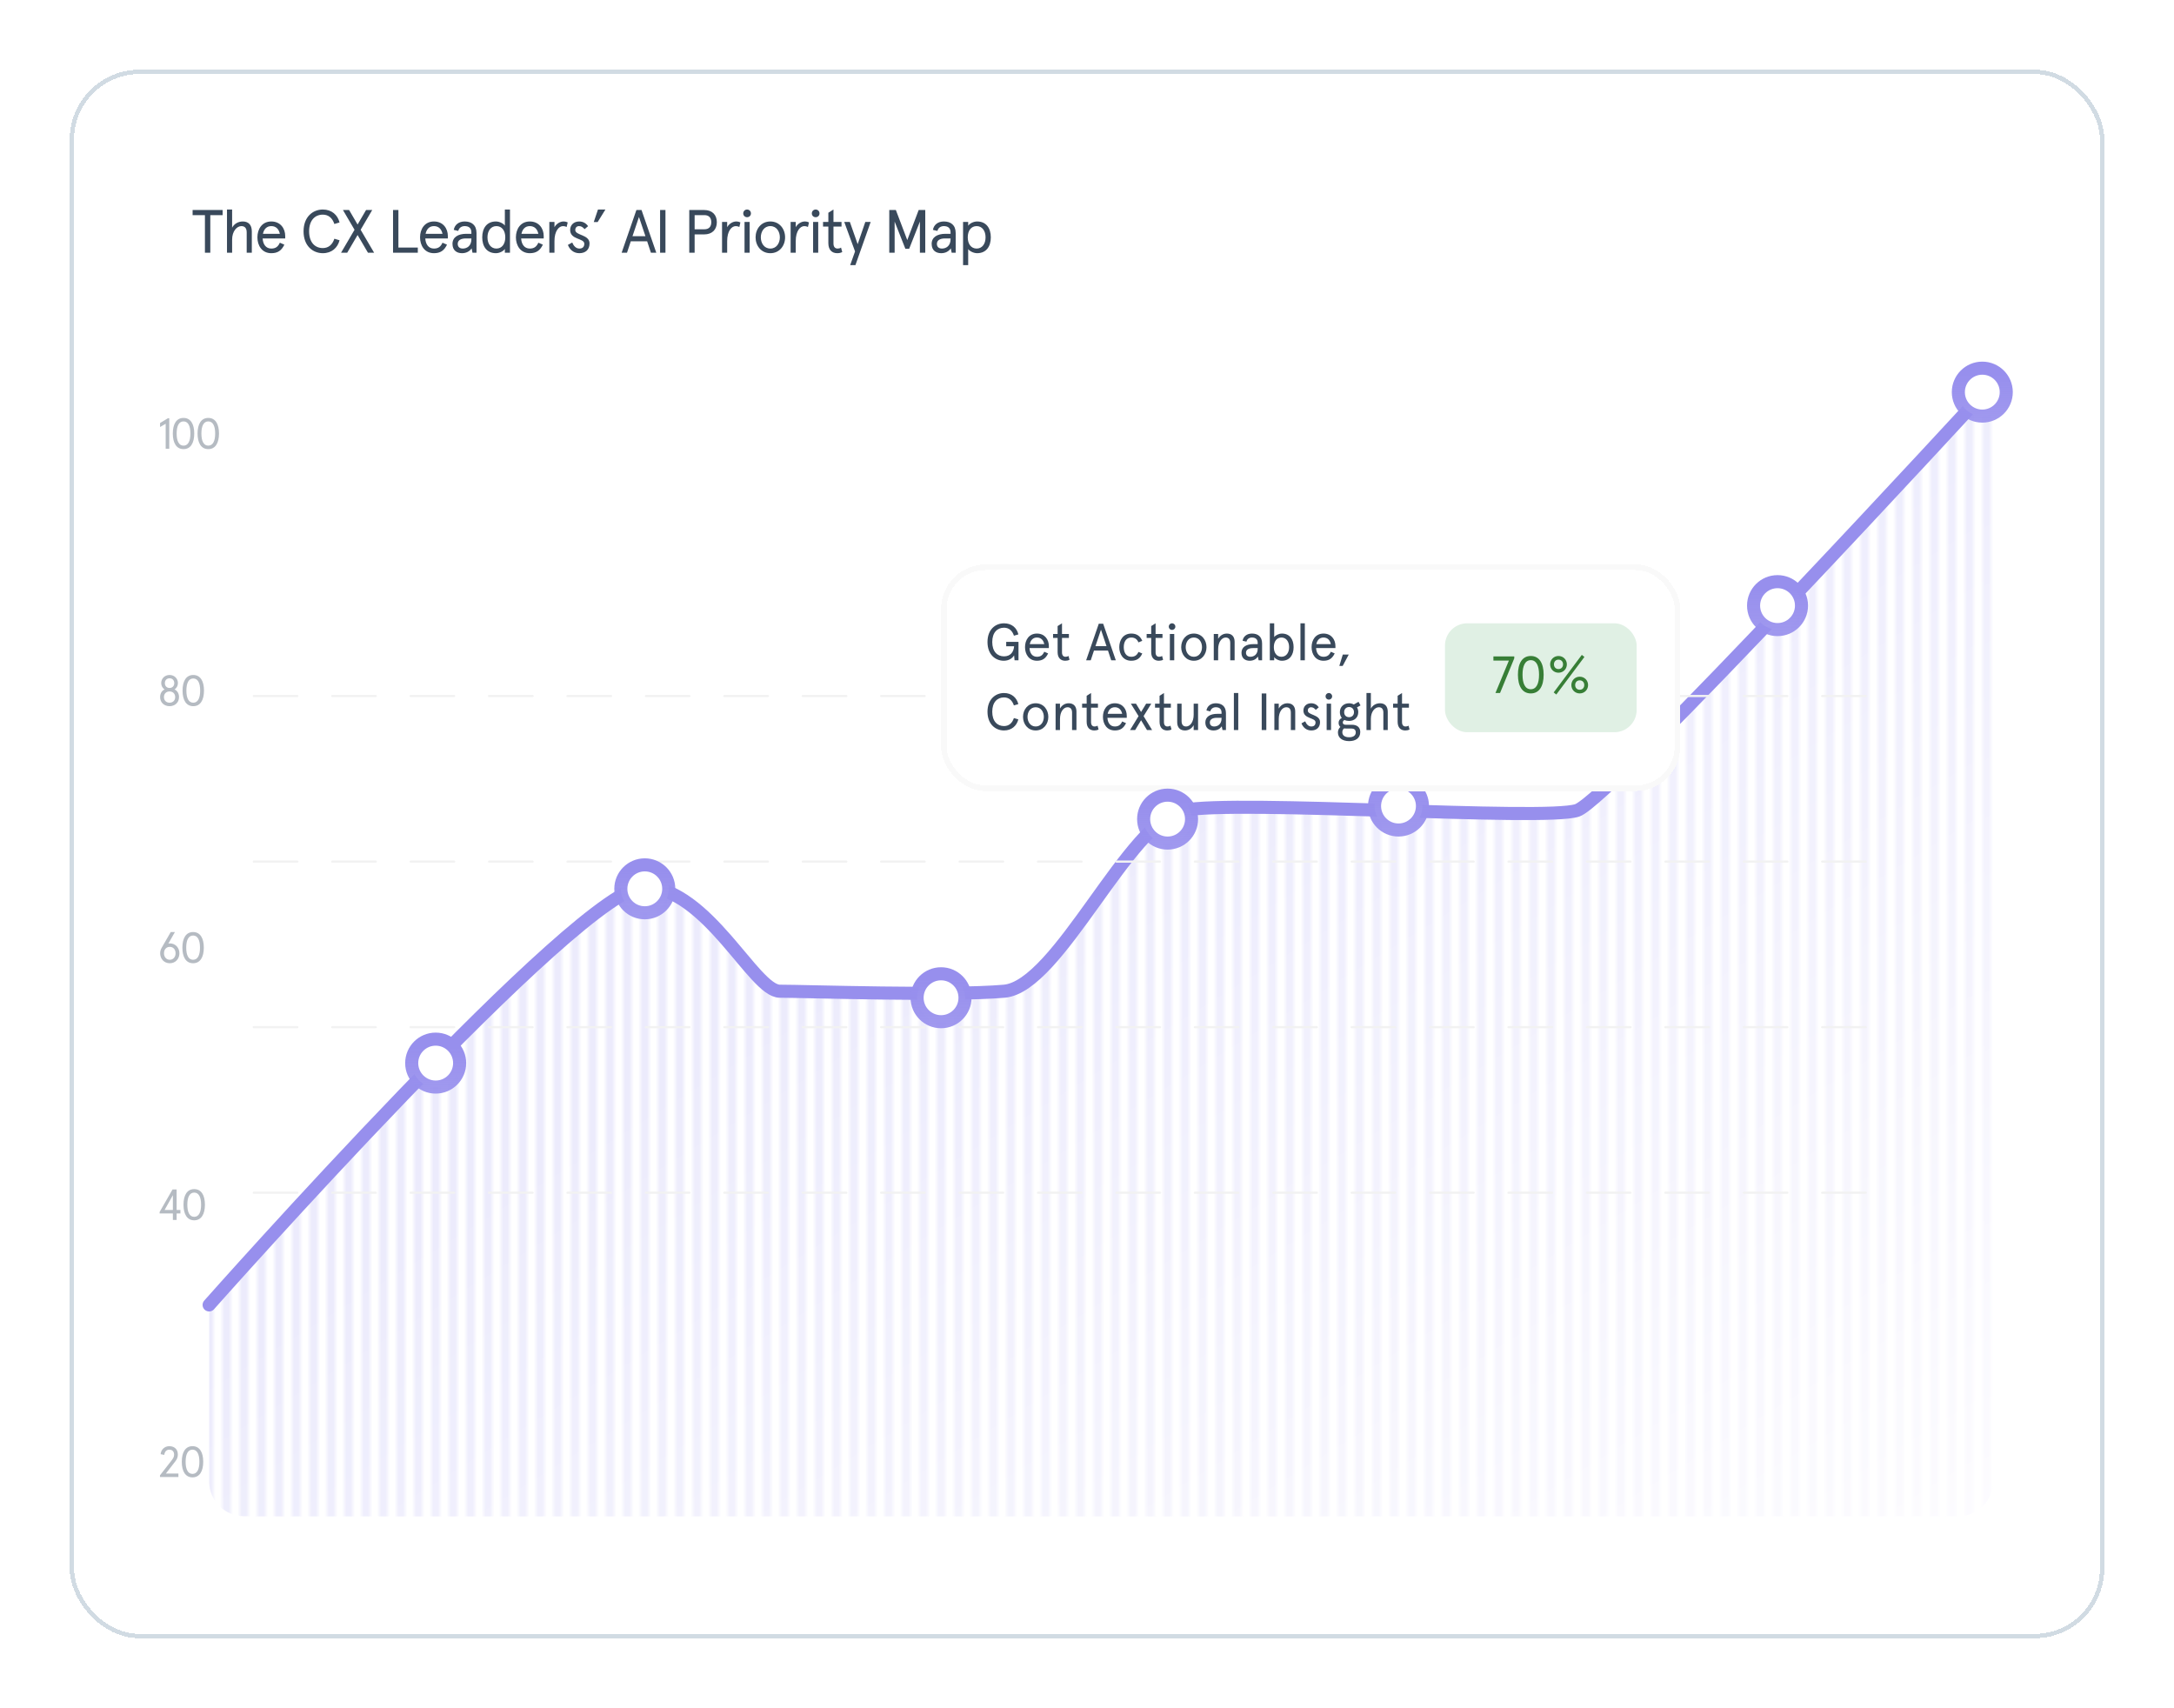 <svg width="499" height="392" viewBox="0 0 499 392" fill="none" xmlns="http://www.w3.org/2000/svg">
<g filter="url(#filter0_d_3020_16239)">
<rect x="16" y="16" width="467" height="360" rx="16" fill="white" shape-rendering="crispEdges"/>
<rect x="16.5" y="16.5" width="466" height="359" rx="15.5" stroke="#D1DBE3" shape-rendering="crispEdges"/>
<path d="M44.21 49.376V48.2H51.098V49.376H48.27V58H47.038V49.376H44.21ZM57.8 53.1V58H56.624V53.338C56.624 52.372 56.191 51.896 55.407 51.896C54.37 51.896 53.279 53.058 53.279 55.004V58H52.102V48.088H53.279V52.26C53.727 51.406 54.636 50.832 55.728 50.832C57.017 50.832 57.8 51.602 57.8 53.1ZM65.466 54.178V54.724H60.286C60.356 56.026 61 57.048 62.274 57.048C63.31 57.048 63.842 56.572 64.234 55.704L65.27 56.152C64.612 57.524 63.73 58.112 62.274 58.112C60.132 58.112 59.082 56.362 59.082 54.472C59.082 52.582 60.132 50.832 62.274 50.832C64.36 50.832 65.466 52.428 65.466 54.178ZM62.274 51.896C61.182 51.896 60.566 52.638 60.356 53.66H64.234C64.024 52.652 63.408 51.896 62.274 51.896ZM76.746 54.794L77.936 55.144C77.502 56.866 76.144 58.112 74.1 58.112C71.818 58.112 69.676 56.446 69.676 53.1C69.676 49.754 71.818 48.088 74.1 48.088C76.144 48.088 77.502 49.334 77.936 51.056L76.746 51.406C76.298 50.034 75.388 49.264 74.1 49.264C72.294 49.264 70.95 50.566 70.95 53.1C70.95 55.634 72.294 56.936 74.1 56.936C75.388 56.936 76.298 56.166 76.746 54.794ZM78.717 48.2H80.131L82.077 51.532L84.023 48.2H85.437L82.777 52.736L85.871 58H84.457L82.077 53.94L79.697 58H78.283L81.377 52.736L78.717 48.2ZM90.215 48.2H91.447V56.824H95.899V58H90.215V48.2ZM102.798 54.178V54.724H97.618C97.688 56.026 98.332 57.048 99.606 57.048C100.642 57.048 101.174 56.572 101.566 55.704L102.602 56.152C101.944 57.524 101.062 58.112 99.606 58.112C97.464 58.112 96.414 56.362 96.414 54.472C96.414 52.582 97.464 50.832 99.606 50.832C101.692 50.832 102.798 52.428 102.798 54.178ZM99.606 51.896C98.514 51.896 97.898 52.638 97.688 53.66H101.566C101.356 52.652 100.74 51.896 99.606 51.896ZM105.062 55.97C105.062 56.642 105.482 57.048 106.224 57.048C107.134 57.048 108.198 56.488 108.198 54.892V54.724H106.938C105.734 54.724 105.062 55.172 105.062 55.97ZM109.374 53.492V58H108.45L108.254 57.006C107.806 57.65 107.092 58.112 106.042 58.112C104.866 58.112 103.858 57.482 103.858 55.97C103.858 54.458 105.118 53.66 107.05 53.66H108.198V53.352C108.198 52.26 107.512 51.896 106.658 51.896C105.93 51.896 105.342 52.302 105.188 53.002L104.152 52.764C104.348 51.574 105.328 50.832 106.658 50.832C108.212 50.832 109.374 51.616 109.374 53.492ZM110.686 54.472C110.686 52.358 111.75 50.832 113.822 50.832C114.718 50.832 115.642 51.378 115.88 51.784V48.088H117.056V58H115.88V57.132C115.544 57.65 114.676 58.112 113.822 58.112C111.75 58.112 110.686 56.586 110.686 54.472ZM111.89 54.472C111.89 55.984 112.688 57.048 113.934 57.048C115.222 57.048 115.978 55.984 115.978 54.472C115.978 52.96 115.222 51.896 113.934 51.896C112.688 51.896 111.89 52.96 111.89 54.472ZM124.8 54.178V54.724H119.62C119.69 56.026 120.334 57.048 121.608 57.048C122.644 57.048 123.176 56.572 123.568 55.704L124.604 56.152C123.946 57.524 123.064 58.112 121.608 58.112C119.466 58.112 118.416 56.362 118.416 54.472C118.416 52.582 119.466 50.832 121.608 50.832C123.694 50.832 124.8 52.428 124.8 54.178ZM121.608 51.896C120.516 51.896 119.9 52.638 119.69 53.66H123.568C123.358 52.652 122.742 51.896 121.608 51.896ZM130.305 51.042L130.067 52.092C129.815 51.966 129.535 51.896 129.241 51.896C128.275 51.896 127.267 53.03 127.267 55.326V58H126.091V50.944H127.267V52.148C127.687 51.364 128.555 50.832 129.339 50.832C129.731 50.832 130.095 50.93 130.305 51.042ZM132.939 50.832C133.807 50.832 134.493 51.21 134.983 51.91L134.185 52.596C133.723 52.092 133.387 51.896 132.897 51.896C132.421 51.896 132.043 52.218 132.043 52.792C132.043 54.066 135.319 53.8 135.319 55.872C135.319 57.286 134.409 58.112 132.981 58.112C131.539 58.112 130.713 57.16 130.349 56.208L131.343 55.662C131.651 56.418 132.197 57.048 132.981 57.048C133.695 57.048 134.115 56.684 134.115 55.942C134.115 54.626 130.867 55.074 130.867 52.778C130.867 51.686 131.665 50.832 132.939 50.832ZM136.288 50.958L137.254 48.088H138.962L137.184 50.958H136.288ZM142.686 58L146.074 48.2H147.25L150.638 58H149.406L148.538 55.382H144.786L143.918 58H142.686ZM145.178 54.206H148.146L146.662 49.796L145.178 54.206ZM151.51 48.2H152.742V58H151.51V48.2ZM161.624 53.8H159.44V58H158.208V48.2H161.624C163.458 48.2 164.536 49.292 164.536 51C164.536 52.708 163.458 53.8 161.624 53.8ZM161.694 52.624C162.702 52.624 163.262 52.036 163.262 51C163.262 49.964 162.702 49.376 161.694 49.376H159.44V52.624H161.694ZM169.945 51.042L169.707 52.092C169.455 51.966 169.175 51.896 168.881 51.896C167.915 51.896 166.907 53.03 166.907 55.326V58H165.731V50.944H166.907V52.148C167.327 51.364 168.195 50.832 168.979 50.832C169.371 50.832 169.735 50.93 169.945 51.042ZM170.892 50.944H172.068V58H170.892V50.944ZM170.598 48.984C170.598 48.48 170.976 48.088 171.48 48.088C171.984 48.088 172.362 48.48 172.362 48.984C172.362 49.474 171.984 49.852 171.48 49.852C170.976 49.852 170.598 49.474 170.598 48.984ZM173.428 54.472C173.428 52.554 174.702 50.832 176.816 50.832C178.93 50.832 180.204 52.554 180.204 54.472C180.204 56.39 178.93 58.112 176.816 58.112C174.702 58.112 173.428 56.39 173.428 54.472ZM174.632 54.472C174.632 55.774 175.374 57.048 176.816 57.048C178.258 57.048 179 55.774 179 54.472C179 53.17 178.258 51.896 176.816 51.896C175.374 51.896 174.632 53.17 174.632 54.472ZM185.686 51.042L185.448 52.092C185.196 51.966 184.916 51.896 184.622 51.896C183.656 51.896 182.648 53.03 182.648 55.326V58H181.472V50.944H182.648V52.148C183.068 51.364 183.936 50.832 184.72 50.832C185.112 50.832 185.476 50.93 185.686 51.042ZM186.632 50.944H187.808V58H186.632V50.944ZM186.338 48.984C186.338 48.48 186.716 48.088 187.22 48.088C187.724 48.088 188.102 48.48 188.102 48.984C188.102 49.474 187.724 49.852 187.22 49.852C186.716 49.852 186.338 49.474 186.338 48.984ZM188.913 52.008V50.944H190.131V48.83L191.307 48.088V50.944H193.155V52.008H191.307V55.886C191.307 56.642 191.657 57.048 192.245 57.048C192.553 57.048 192.791 56.992 193.043 56.824L193.323 57.846C192.987 58.042 192.581 58.112 192.175 58.112C190.985 58.112 190.131 57.384 190.131 55.788V52.008H188.913ZM198.612 50.944H199.844L196.344 60.856H195.14L196.26 57.706L193.782 50.944H195.07L196.862 56.04L198.612 50.944ZM204.116 48.2H205.628L208.246 55.102L210.864 48.2H212.376V58H211.144V50.86L208.68 57.104H207.812L205.348 50.86V58H204.116V48.2ZM215.047 55.97C215.047 56.642 215.467 57.048 216.209 57.048C217.119 57.048 218.183 56.488 218.183 54.892V54.724H216.923C215.719 54.724 215.047 55.172 215.047 55.97ZM219.359 53.492V58H218.435L218.239 57.006C217.791 57.65 217.077 58.112 216.027 58.112C214.851 58.112 213.843 57.482 213.843 55.97C213.843 54.458 215.103 53.66 217.035 53.66H218.183V53.352C218.183 52.26 217.497 51.896 216.643 51.896C215.915 51.896 215.327 52.302 215.173 53.002L214.137 52.764C214.333 51.574 215.313 50.832 216.643 50.832C218.197 50.832 219.359 51.616 219.359 53.492ZM227.422 54.472C227.422 56.586 226.358 58.112 224.286 58.112C223.39 58.112 222.466 57.566 222.228 57.16V60.856H221.052V50.944H222.228V51.812C222.564 51.294 223.432 50.832 224.286 50.832C226.358 50.832 227.422 52.358 227.422 54.472ZM226.218 54.472C226.218 52.96 225.42 51.896 224.174 51.896C222.886 51.896 222.13 52.96 222.13 54.472C222.13 55.984 222.886 57.048 224.174 57.048C225.42 57.048 226.218 55.984 226.218 54.472Z" fill="#081C32" fill-opacity="0.8"/>
<mask id="mask0_3020_16239" style="mask-type:alpha" maskUnits="userSpaceOnUse" x="28" y="34" width="441" height="370">
<line x1="28.75" y1="34" x2="28.75" y2="404" stroke="black" stroke-width="1.5"/>
<path d="M32 34L32 404" stroke="black" stroke-width="1.5"/>
<path d="M36 34L36 404" stroke="black" stroke-width="1.5"/>
<path d="M40 34L40 404" stroke="black" stroke-width="1.5"/>
<path d="M44 34L44 404" stroke="black" stroke-width="1.5"/>
<path d="M48 34L48 404" stroke="black" stroke-width="1.5"/>
<path d="M52 34L52 404" stroke="black" stroke-width="1.5"/>
<path d="M56 34L56 404" stroke="black" stroke-width="1.5"/>
<path d="M60 34L60 404" stroke="black" stroke-width="1.5"/>
<path d="M64 34L64 404" stroke="black" stroke-width="1.5"/>
<path d="M68 34L68 404" stroke="black" stroke-width="1.5"/>
<path d="M72 34L72 404" stroke="black" stroke-width="1.5"/>
<path d="M76 34L76 404" stroke="black" stroke-width="1.5"/>
<path d="M80 34L80 404" stroke="black" stroke-width="1.5"/>
<path d="M84 34L84 404" stroke="black" stroke-width="1.5"/>
<path d="M88 34L88 404" stroke="black" stroke-width="1.5"/>
<path d="M92 34L92 404" stroke="black" stroke-width="1.5"/>
<path d="M96 34L96 404" stroke="black" stroke-width="1.5"/>
<path d="M100 34L100 404" stroke="black" stroke-width="1.5"/>
<path d="M104 34L104 404" stroke="black" stroke-width="1.5"/>
<path d="M108 34L108 404" stroke="black" stroke-width="1.5"/>
<path d="M112 34L112 404" stroke="black" stroke-width="1.5"/>
<path d="M116 34L116 404" stroke="black" stroke-width="1.5"/>
<path d="M120 34L120 404" stroke="black" stroke-width="1.5"/>
<path d="M124 34L124 404" stroke="black" stroke-width="1.5"/>
<path d="M128 34L128 404" stroke="black" stroke-width="1.5"/>
<path d="M132 34L132 404" stroke="black" stroke-width="1.5"/>
<path d="M136 34L136 404" stroke="black" stroke-width="1.5"/>
<path d="M140 34L140 404" stroke="black" stroke-width="1.5"/>
<path d="M144 34L144 404" stroke="black" stroke-width="1.5"/>
<path d="M148 34L148 404" stroke="black" stroke-width="1.5"/>
<path d="M152 34L152 404" stroke="black" stroke-width="1.5"/>
<path d="M156 34L156 404" stroke="black" stroke-width="1.5"/>
<path d="M160 34L160 404" stroke="black" stroke-width="1.5"/>
<path d="M164 34L164 404" stroke="black" stroke-width="1.5"/>
<path d="M168 34L168 404" stroke="black" stroke-width="1.5"/>
<path d="M172 34L172 404" stroke="black" stroke-width="1.5"/>
<path d="M176 34L176 404" stroke="black" stroke-width="1.5"/>
<path d="M180 34L180 404" stroke="black" stroke-width="1.5"/>
<path d="M184 34L184 404" stroke="black" stroke-width="1.5"/>
<path d="M188 34L188 404" stroke="black" stroke-width="1.5"/>
<path d="M192 34L192 404" stroke="black" stroke-width="1.5"/>
<path d="M196 34L196 404" stroke="black" stroke-width="1.5"/>
<path d="M200 34L200 404" stroke="black" stroke-width="1.5"/>
<path d="M204 34L204 404" stroke="black" stroke-width="1.5"/>
<path d="M208 34L208 404" stroke="black" stroke-width="1.5"/>
<path d="M212 34L212 404" stroke="black" stroke-width="1.5"/>
<path d="M216 34L216 404" stroke="black" stroke-width="1.5"/>
<path d="M220 34L220 404" stroke="black" stroke-width="1.5"/>
<path d="M224 34L224 404" stroke="black" stroke-width="1.5"/>
<path d="M228 34L228 404" stroke="black" stroke-width="1.5"/>
<path d="M232 34L232 404" stroke="black" stroke-width="1.5"/>
<path d="M236 34L236 404" stroke="black" stroke-width="1.5"/>
<path d="M240 34L240 404" stroke="black" stroke-width="1.5"/>
<path d="M244 34L244 404" stroke="black" stroke-width="1.5"/>
<path d="M248 34L248 404" stroke="black" stroke-width="1.5"/>
<path d="M252 34L252 404" stroke="black" stroke-width="1.5"/>
<path d="M256 34V404" stroke="black" stroke-width="1.5"/>
<path d="M260 34V404" stroke="black" stroke-width="1.5"/>
<path d="M264 34V404" stroke="black" stroke-width="1.5"/>
<path d="M268 34V404" stroke="black" stroke-width="1.5"/>
<path d="M272 34V404" stroke="black" stroke-width="1.5"/>
<path d="M276 34V404" stroke="black" stroke-width="1.5"/>
<path d="M280 34V404" stroke="black" stroke-width="1.5"/>
<path d="M284 34V404" stroke="black" stroke-width="1.5"/>
<path d="M288 34V404" stroke="black" stroke-width="1.5"/>
<path d="M292 34V404" stroke="black" stroke-width="1.5"/>
<path d="M296 34V404" stroke="black" stroke-width="1.5"/>
<path d="M300 34V404" stroke="black" stroke-width="1.5"/>
<path d="M304 34V404" stroke="black" stroke-width="1.5"/>
<path d="M308 34V404" stroke="black" stroke-width="1.5"/>
<path d="M312 34V404" stroke="black" stroke-width="1.5"/>
<path d="M316 34V404" stroke="black" stroke-width="1.5"/>
<path d="M320 34V404" stroke="black" stroke-width="1.5"/>
<path d="M324 34V404" stroke="black" stroke-width="1.5"/>
<path d="M328 34V404" stroke="black" stroke-width="1.5"/>
<path d="M332 34V404" stroke="black" stroke-width="1.5"/>
<path d="M336 34V404" stroke="black" stroke-width="1.5"/>
<path d="M340 34V404" stroke="black" stroke-width="1.5"/>
<path d="M344 34V404" stroke="black" stroke-width="1.5"/>
<path d="M348 34V404" stroke="black" stroke-width="1.5"/>
<path d="M352 34V404" stroke="black" stroke-width="1.5"/>
<path d="M356 34V404" stroke="black" stroke-width="1.5"/>
<path d="M360 34V404" stroke="black" stroke-width="1.5"/>
<path d="M364 34V404" stroke="black" stroke-width="1.5"/>
<path d="M368 34V404" stroke="black" stroke-width="1.5"/>
<path d="M372 34V404" stroke="black" stroke-width="1.5"/>
<path d="M376 34V404" stroke="black" stroke-width="1.5"/>
<path d="M380 34V404" stroke="black" stroke-width="1.5"/>
<path d="M384 34V404" stroke="black" stroke-width="1.5"/>
<path d="M388 34V404" stroke="black" stroke-width="1.5"/>
<path d="M392 34V404" stroke="black" stroke-width="1.5"/>
<path d="M396 34V404" stroke="black" stroke-width="1.5"/>
<path d="M400 34V404" stroke="black" stroke-width="1.5"/>
<path d="M404 34V404" stroke="black" stroke-width="1.5"/>
<path d="M408 34V404" stroke="black" stroke-width="1.5"/>
<path d="M412 34V404" stroke="black" stroke-width="1.5"/>
<path d="M416 34V404" stroke="black" stroke-width="1.5"/>
<path d="M420 34V404" stroke="black" stroke-width="1.5"/>
<path d="M424 34V404" stroke="black" stroke-width="1.5"/>
<path d="M428 34V404" stroke="black" stroke-width="1.5"/>
<path d="M432 34V404" stroke="black" stroke-width="1.5"/>
<path d="M436 34V404" stroke="black" stroke-width="1.5"/>
<path d="M440 34V404" stroke="black" stroke-width="1.5"/>
<path d="M444 34V404" stroke="black" stroke-width="1.5"/>
<path d="M448 34V404" stroke="black" stroke-width="1.5"/>
<path d="M452 34V404" stroke="black" stroke-width="1.5"/>
<path d="M456 34V404" stroke="black" stroke-width="1.5"/>
<path d="M460 34V404" stroke="black" stroke-width="1.5"/>
<path d="M464 34V404" stroke="black" stroke-width="1.5"/>
<path d="M468 34V404" stroke="black" stroke-width="1.5"/>
</mask>
<g mask="url(#mask0_3020_16239)">
<path d="M150 203.5C135.5 203 50 299.5 50 299.5V340C50 344.418 53.582 348 58 348H449.5C453.918 348 457.5 344.418 457.5 340V90C457.5 90 371.5 183.5 364 186C356.5 188.5 286 183.5 273.5 186C261 188.5 245 226.4 232.5 227.5C220 228.6 187 227.5 181 227.5C175 227.5 164.5 204 150 203.5Z" fill="url(#paint0_linear_3020_16239)"/>
<path d="M148 203.5C133.5 203 48 299.5 48 299.5V340C48 344.418 51.582 348 56 348H447.5C451.918 348 455.5 344.418 455.5 340V90C455.5 90 369.5 183.5 362 186C354.5 188.5 284 183.5 271.5 186C259 188.5 243 226.4 230.5 227.5C218 228.6 185 227.5 179 227.5C173 227.5 162.5 204 148 203.5Z" fill="url(#paint1_linear_3020_16239)"/>
</g>
<path d="M48 299.5C48 299.5 133.5 203 148 203.5C162.5 204 173 227.5 179 227.5C185 227.5 218 228.6 230.5 227.5C243 226.4 259 188.5 271.5 186C284 183.5 354.5 188.5 362 186C369.5 183.5 455.5 90 455.5 90" stroke="#978FED" stroke-width="3" stroke-linecap="round"/>
<path d="M321 179.5C324.038 179.5 326.5 181.962 326.5 185C326.5 188.038 324.038 190.5 321 190.5C317.962 190.5 315.5 188.038 315.5 185C315.5 181.962 317.962 179.5 321 179.5Z" fill="white" stroke="url(#paint2_linear_3020_16239)" stroke-width="3"/>
<path d="M38.54 96H38.85V103H38.03V97.26L36.74 98.01V97.09L38.54 96ZM42.126 95.92C43.756 95.92 44.586 97.32 44.586 99.5C44.586 101.68 43.756 103.08 42.126 103.08C40.496 103.08 39.666 101.68 39.666 99.5C39.666 97.32 40.496 95.92 42.126 95.92ZM42.126 96.72C41.056 96.72 40.546 97.79 40.546 99.5C40.546 101.21 41.056 102.28 42.126 102.28C43.196 102.28 43.706 101.21 43.706 99.5C43.706 97.79 43.196 96.72 42.126 96.72ZM47.807 95.92C49.438 95.92 50.267 97.32 50.267 99.5C50.267 101.68 49.438 103.08 47.807 103.08C46.178 103.08 45.347 101.68 45.347 99.5C45.347 97.32 46.178 95.92 47.807 95.92ZM47.807 96.72C46.737 96.72 46.227 97.79 46.227 99.5C46.227 101.21 46.737 102.28 47.807 102.28C48.877 102.28 49.388 101.21 49.388 99.5C49.388 97.79 48.877 96.72 47.807 96.72Z" fill="#081C32" fill-opacity="0.3"/>
<path d="M38.92 154.92C40.05 154.92 40.84 155.75 40.84 156.79C40.84 157.38 40.52 157.98 40.05 158.23C40.66 158.51 41.09 159.12 41.09 159.99C41.09 161.31 40.08 162.08 38.92 162.08C37.76 162.08 36.75 161.31 36.75 159.99C36.75 159.12 37.18 158.51 37.79 158.23C37.32 157.98 37 157.38 37 156.79C37 155.75 37.79 154.92 38.92 154.92ZM38.92 158.7C38.18 158.7 37.63 159.19 37.63 159.99C37.63 160.79 38.18 161.28 38.92 161.28C39.66 161.28 40.21 160.79 40.21 159.99C40.21 159.19 39.66 158.7 38.92 158.7ZM38.92 155.68C38.26 155.68 37.84 156.15 37.84 156.79C37.84 157.43 38.26 157.9 38.92 157.9C39.58 157.9 40 157.43 40 156.79C40 156.15 39.58 155.68 38.92 155.68ZM44.362 154.92C45.992 154.92 46.822 156.32 46.822 158.5C46.822 160.68 45.992 162.08 44.362 162.08C42.732 162.08 41.902 160.68 41.902 158.5C41.902 156.32 42.732 154.92 44.362 154.92ZM44.362 155.72C43.292 155.72 42.782 156.79 42.782 158.5C42.782 160.21 43.292 161.28 44.362 161.28C45.432 161.28 45.942 160.21 45.942 158.5C45.942 156.79 45.432 155.72 44.362 155.72Z" fill="#081C32" fill-opacity="0.3"/>
<path d="M38.97 216.52C40.27 216.52 41.18 217.52 41.18 218.8C41.18 220.08 40.27 221.08 38.97 221.08C37.67 221.08 36.76 220.08 36.76 218.8C36.76 218.32 36.89 217.9 37.12 217.51L39.19 213.92H40.15L38.63 216.59C38.74 216.54 38.88 216.52 38.97 216.52ZM38.97 217.32C38.2 217.32 37.64 217.89 37.64 218.8C37.64 219.66 38.2 220.28 38.97 220.28C39.74 220.28 40.3 219.66 40.3 218.8C40.3 217.89 39.74 217.32 38.97 217.32ZM44.323 213.92C45.953 213.92 46.783 215.32 46.783 217.5C46.783 219.68 45.953 221.08 44.323 221.08C42.693 221.08 41.863 219.68 41.863 217.5C41.863 215.32 42.693 213.92 44.323 213.92ZM44.323 214.72C43.253 214.72 42.743 215.79 42.743 217.5C42.743 219.21 43.253 220.28 44.323 220.28C45.393 220.28 45.903 219.21 45.903 217.5C45.903 215.79 45.393 214.72 44.323 214.72Z" fill="#081C32" fill-opacity="0.3"/>
<path d="M39.68 280V278.51H36.64V278.16L39.6 273H40.54V277.71H41.41V278.51H40.54V280H39.68ZM37.78 277.71H39.68V274.32L37.78 277.71ZM44.577 272.92C46.207 272.92 47.037 274.32 47.037 276.5C47.037 278.68 46.207 280.08 44.577 280.08C42.947 280.08 42.117 278.68 42.117 276.5C42.117 274.32 42.947 272.92 44.577 272.92ZM44.577 273.72C43.507 273.72 42.997 274.79 42.997 276.5C42.997 278.21 43.507 279.28 44.577 279.28C45.647 279.28 46.157 278.21 46.157 276.5C46.157 274.79 45.647 273.72 44.577 273.72Z" fill="#081C32" fill-opacity="0.3"/>
<path d="M36.72 339V338.61L39.39 335.19C39.83 334.62 39.96 334.3 39.96 333.86C39.96 333.52 39.87 333.26 39.7 333.06C39.52 332.85 39.25 332.72 38.86 332.72C38.19 332.72 37.78 333.22 37.71 333.92L36.87 333.76C36.94 332.73 37.77 331.92 38.86 331.92C39.55 331.92 40.05 332.16 40.38 332.53C40.68 332.87 40.82 333.31 40.82 333.86C40.82 334.45 40.62 334.91 40.26 335.38L38.08 338.2H40.95V339H36.72ZM44.186 331.92C45.816 331.92 46.646 333.32 46.646 335.5C46.646 337.68 45.816 339.08 44.186 339.08C42.556 339.08 41.726 337.68 41.726 335.5C41.726 333.32 42.556 331.92 44.186 331.92ZM44.186 332.72C43.116 332.72 42.606 333.79 42.606 335.5C42.606 337.21 43.116 338.28 44.186 338.28C45.256 338.28 45.766 337.21 45.766 335.5C45.766 333.79 45.256 332.72 44.186 332.72Z" fill="#081C32" fill-opacity="0.3"/>
<line x1="58.25" y1="159.75" x2="434.75" y2="159.75" stroke="#F2F2F2" stroke-width="0.5" stroke-linecap="round" stroke-dasharray="10 8"/>
<line x1="58.25" y1="197.75" x2="434.75" y2="197.75" stroke="#F2F2F2" stroke-width="0.5" stroke-linecap="round" stroke-dasharray="10 8"/>
<line x1="58.25" y1="235.75" x2="434.75" y2="235.75" stroke="#F2F2F2" stroke-width="0.5" stroke-linecap="round" stroke-dasharray="10 8"/>
<line x1="58.25" y1="273.75" x2="434.75" y2="273.75" stroke="#F2F2F2" stroke-width="0.5" stroke-linecap="round" stroke-dasharray="10 8"/>
<g filter="url(#filter1_d_3020_16239)">
<rect x="216" y="127" width="169.667" height="52" rx="10.222" fill="white" shape-rendering="crispEdges"/>
<rect x="216.639" y="127.639" width="168.389" height="50.722" rx="9.583" stroke="#F9F9F9" stroke-width="1.278" shape-rendering="crispEdges"/>
<path d="M230.956 145.772V144.764H233.776V149H232.876L232.768 147.848C232.372 148.544 231.544 149.096 230.404 149.096C228.496 149.096 226.66 147.716 226.66 144.8C226.66 141.884 228.496 140.504 230.452 140.504C232.216 140.504 233.38 141.524 233.752 143.048L232.732 143.348C232.348 142.172 231.568 141.512 230.452 141.512C228.904 141.512 227.752 142.628 227.752 144.8C227.752 146.972 228.904 148.088 230.452 148.088C231.904 148.088 232.672 147.116 232.768 145.772H230.956ZM240.745 145.724V146.192H236.305C236.365 147.308 236.917 148.184 238.009 148.184C238.897 148.184 239.353 147.776 239.689 147.032L240.577 147.416C240.013 148.592 239.257 149.096 238.009 149.096C236.173 149.096 235.273 147.596 235.273 145.976C235.273 144.356 236.173 142.856 238.009 142.856C239.797 142.856 240.745 144.224 240.745 145.724ZM238.009 143.768C237.073 143.768 236.545 144.404 236.365 145.28H239.689C239.509 144.416 238.981 143.768 238.009 143.768ZM241.71 143.864V142.952H242.754V141.14L243.762 140.504V142.952H245.346V143.864H243.762V147.188C243.762 147.836 244.062 148.184 244.566 148.184C244.83 148.184 245.034 148.136 245.25 147.992L245.49 148.868C245.202 149.036 244.854 149.096 244.506 149.096C243.486 149.096 242.754 148.472 242.754 147.104V143.864H241.71ZM249.3 149L252.204 140.6H253.212L256.116 149H255.06L254.316 146.756H251.1L250.356 149H249.3ZM251.436 145.748H253.98L252.708 141.968L251.436 145.748ZM261.31 147.068L262.186 147.428C261.694 148.556 260.902 149.096 259.654 149.096C257.806 149.096 256.906 147.596 256.906 145.976C256.906 144.356 257.806 142.856 259.654 142.856C260.902 142.856 261.694 143.396 262.186 144.524L261.31 144.884C260.998 144.152 260.482 143.768 259.654 143.768C258.478 143.768 257.938 144.764 257.938 145.976C257.938 147.188 258.478 148.184 259.654 148.184C260.482 148.184 260.998 147.8 261.31 147.068ZM263.191 143.864V142.952H264.235V141.14L265.243 140.504V142.952H266.827V143.864H265.243V147.188C265.243 147.836 265.543 148.184 266.047 148.184C266.311 148.184 266.515 148.136 266.731 147.992L266.971 148.868C266.683 149.036 266.335 149.096 265.987 149.096C264.967 149.096 264.235 148.472 264.235 147.104V143.864H263.191ZM268.518 142.952H269.526V149H268.518V142.952ZM268.266 141.272C268.266 140.84 268.59 140.504 269.022 140.504C269.454 140.504 269.778 140.84 269.778 141.272C269.778 141.692 269.454 142.016 269.022 142.016C268.59 142.016 268.266 141.692 268.266 141.272ZM271.121 145.976C271.121 144.332 272.213 142.856 274.025 142.856C275.837 142.856 276.929 144.332 276.929 145.976C276.929 147.62 275.837 149.096 274.025 149.096C272.213 149.096 271.121 147.62 271.121 145.976ZM272.153 145.976C272.153 147.092 272.789 148.184 274.025 148.184C275.261 148.184 275.897 147.092 275.897 145.976C275.897 144.86 275.261 143.768 274.025 143.768C272.789 143.768 272.153 144.86 272.153 145.976ZM283.384 144.74V149H282.376V145.004C282.376 144.176 282.004 143.768 281.332 143.768C280.432 143.768 279.604 144.788 279.604 146.468V149H278.596V142.952H279.604V144.068C280.048 143.288 280.768 142.856 281.608 142.856C282.712 142.856 283.384 143.54 283.384 144.74ZM285.993 147.26C285.993 147.836 286.353 148.184 286.989 148.184C287.769 148.184 288.681 147.704 288.681 146.336V146.192H287.601C286.569 146.192 285.993 146.576 285.993 147.26ZM289.689 145.136V149H288.897L288.729 148.148C288.345 148.7 287.733 149.096 286.833 149.096C285.825 149.096 284.961 148.556 284.961 147.26C284.961 145.964 286.041 145.28 287.697 145.28H288.681V145.016C288.681 144.08 288.093 143.768 287.361 143.768C286.737 143.768 286.233 144.116 286.101 144.716L285.213 144.512C285.381 143.492 286.221 142.856 287.361 142.856C288.693 142.856 289.689 143.528 289.689 145.136ZM296.923 145.976C296.923 147.788 296.011 149.096 294.235 149.096C293.503 149.096 292.759 148.7 292.471 148.256V149H291.463V140.504H292.471V143.672C292.675 143.324 293.467 142.856 294.235 142.856C296.011 142.856 296.923 144.164 296.923 145.976ZM295.891 145.976C295.891 144.68 295.207 143.768 294.139 143.768C293.035 143.768 292.387 144.68 292.387 145.976C292.387 147.272 293.035 148.184 294.139 148.184C295.207 148.184 295.891 147.272 295.891 145.976ZM298.494 140.504H299.502V149H298.494V140.504ZM306.522 145.724V146.192H302.082C302.142 147.308 302.694 148.184 303.786 148.184C304.674 148.184 305.13 147.776 305.466 147.032L306.354 147.416C305.79 148.592 305.034 149.096 303.786 149.096C301.95 149.096 301.05 147.596 301.05 145.976C301.05 144.356 301.95 142.856 303.786 142.856C305.574 142.856 306.522 144.224 306.522 145.724ZM303.786 143.768C302.85 143.768 302.322 144.404 302.142 145.28H305.466C305.286 144.416 304.758 143.768 303.786 143.768ZM307.418 150.284L308.21 147.68H309.578L308.186 150.284H307.418ZM232.72 162.252L233.74 162.552C233.368 164.028 232.204 165.096 230.452 165.096C228.496 165.096 226.66 163.668 226.66 160.8C226.66 157.932 228.496 156.504 230.452 156.504C232.204 156.504 233.368 157.572 233.74 159.048L232.72 159.348C232.336 158.172 231.556 157.512 230.452 157.512C228.904 157.512 227.752 158.628 227.752 160.8C227.752 162.972 228.904 164.088 230.452 164.088C231.556 164.088 232.336 163.428 232.72 162.252ZM234.816 161.976C234.816 160.332 235.908 158.856 237.72 158.856C239.532 158.856 240.624 160.332 240.624 161.976C240.624 163.62 239.532 165.096 237.72 165.096C235.908 165.096 234.816 163.62 234.816 161.976ZM235.848 161.976C235.848 163.092 236.484 164.184 237.72 164.184C238.956 164.184 239.592 163.092 239.592 161.976C239.592 160.86 238.956 159.768 237.72 159.768C236.484 159.768 235.848 160.86 235.848 161.976ZM247.08 160.74V165H246.072V161.004C246.072 160.176 245.7 159.768 245.028 159.768C244.128 159.768 243.3 160.788 243.3 162.468V165H242.292V158.952H243.3V160.068C243.744 159.288 244.464 158.856 245.304 158.856C246.408 158.856 247.08 159.54 247.08 160.74ZM248.378 159.864V158.952H249.422V157.14L250.43 156.504V158.952H252.014V159.864H250.43V163.188C250.43 163.836 250.73 164.184 251.234 164.184C251.498 164.184 251.702 164.136 251.918 163.992L252.158 164.868C251.87 165.036 251.522 165.096 251.174 165.096C250.154 165.096 249.422 164.472 249.422 163.104V159.864H248.378ZM258.628 161.724V162.192H254.188C254.248 163.308 254.8 164.184 255.892 164.184C256.78 164.184 257.236 163.776 257.572 163.032L258.46 163.416C257.896 164.592 257.14 165.096 255.892 165.096C254.056 165.096 253.156 163.596 253.156 161.976C253.156 160.356 254.056 158.856 255.892 158.856C257.68 158.856 258.628 160.224 258.628 161.724ZM255.892 159.768C254.956 159.768 254.428 160.404 254.248 161.28H257.572C257.392 160.416 256.864 159.768 255.892 159.768ZM259.572 158.952H260.748L261.912 160.86L263.076 158.952H264.252L262.488 161.808L264.444 165H263.268L261.912 162.756L260.556 165H259.38L261.336 161.808L259.572 158.952ZM265.113 159.864V158.952H266.157V157.14L267.165 156.504V158.952H268.749V159.864H267.165V163.188C267.165 163.836 267.465 164.184 267.969 164.184C268.233 164.184 268.437 164.136 268.653 163.992L268.893 164.868C268.605 165.036 268.257 165.096 267.909 165.096C266.889 165.096 266.157 164.472 266.157 163.104V159.864H265.113ZM270.204 163.212V158.952H271.212V162.948C271.212 163.776 271.584 164.184 272.256 164.184C273.156 164.184 273.984 163.164 273.984 161.484V158.952H274.992V165H273.984V163.884C273.54 164.664 272.82 165.096 271.98 165.096C270.876 165.096 270.204 164.412 270.204 163.212ZM277.696 163.26C277.696 163.836 278.056 164.184 278.692 164.184C279.472 164.184 280.384 163.704 280.384 162.336V162.192H279.304C278.272 162.192 277.696 162.576 277.696 163.26ZM281.392 161.136V165H280.6L280.432 164.148C280.048 164.7 279.436 165.096 278.536 165.096C277.528 165.096 276.664 164.556 276.664 163.26C276.664 161.964 277.744 161.28 279.4 161.28H280.384V161.016C280.384 160.08 279.796 159.768 279.064 159.768C278.44 159.768 277.936 160.116 277.804 160.716L276.916 160.512C277.084 159.492 277.924 158.856 279.064 158.856C280.396 158.856 281.392 159.528 281.392 161.136ZM283.213 156.504H284.221V165H283.213V156.504ZM289.602 156.6H290.658V165H289.602V156.6ZM297.294 160.74V165H296.286V161.004C296.286 160.176 295.914 159.768 295.242 159.768C294.342 159.768 293.514 160.788 293.514 162.468V165H292.506V158.952H293.514V160.068C293.958 159.288 294.678 158.856 295.518 158.856C296.622 158.856 297.294 159.54 297.294 160.74ZM300.949 158.856C301.693 158.856 302.281 159.18 302.701 159.78L302.017 160.368C301.621 159.936 301.333 159.768 300.913 159.768C300.505 159.768 300.181 160.044 300.181 160.536C300.181 161.628 302.989 161.4 302.989 163.176C302.989 164.388 302.209 165.096 300.985 165.096C299.749 165.096 299.041 164.28 298.729 163.464L299.581 162.996C299.845 163.644 300.313 164.184 300.985 164.184C301.597 164.184 301.957 163.872 301.957 163.236C301.957 162.108 299.173 162.492 299.173 160.524C299.173 159.588 299.857 158.856 300.949 158.856ZM304.507 158.952H305.515V165H304.507V158.952ZM304.255 157.272C304.255 156.84 304.579 156.504 305.011 156.504C305.443 156.504 305.767 156.84 305.767 157.272C305.767 157.692 305.443 158.016 305.011 158.016C304.579 158.016 304.255 157.692 304.255 157.272ZM307.541 160.896C307.541 159.648 308.465 158.856 309.653 158.856C310.049 158.856 310.421 158.964 310.745 159.132L311.825 158.52L312.281 159.348L311.465 159.804C311.657 160.104 311.765 160.476 311.765 160.896C311.765 162.156 310.841 162.912 309.653 162.912C309.269 162.912 308.909 162.84 308.609 162.696C308.333 162.828 308.213 163.02 308.213 163.284C308.213 163.608 308.453 163.788 308.897 163.788H310.325C311.453 163.788 312.221 164.352 312.221 165.456C312.221 166.944 311.045 167.544 309.665 167.544C308.129 167.544 307.097 166.812 307.097 165.552C307.097 165 307.337 164.568 307.661 164.292C307.409 164.076 307.253 163.764 307.253 163.332C307.253 162.816 307.541 162.444 307.985 162.216C307.709 161.88 307.541 161.436 307.541 160.896ZM310.169 164.652H308.945C308.789 164.652 308.633 164.64 308.501 164.628C308.213 164.856 308.105 165.156 308.105 165.516C308.105 166.188 308.633 166.656 309.665 166.656C310.721 166.656 311.189 166.176 311.189 165.552C311.189 164.88 310.757 164.652 310.169 164.652ZM308.525 160.896C308.525 161.652 309.041 162.048 309.653 162.048C310.265 162.048 310.781 161.652 310.781 160.896C310.781 160.14 310.265 159.72 309.653 159.72C309.041 159.72 308.525 160.14 308.525 160.896ZM318.531 160.8V165H317.523V161.004C317.523 160.176 317.151 159.768 316.479 159.768C315.591 159.768 314.655 160.764 314.655 162.432V165H313.647V156.504H314.655V160.08C315.039 159.348 315.819 158.856 316.755 158.856C317.859 158.856 318.531 159.516 318.531 160.8ZM319.757 159.864V158.952H320.801V157.14L321.809 156.504V158.952H323.393V159.864H321.809V163.188C321.809 163.836 322.109 164.184 322.613 164.184C322.877 164.184 323.081 164.136 323.297 163.992L323.537 164.868C323.249 165.036 322.901 165.096 322.553 165.096C321.533 165.096 320.801 164.472 320.801 163.104V159.864H319.757Z" fill="#081C32" fill-opacity="0.8"/>
<rect x="331.666" y="140.5" width="44" height="25" rx="5.111" fill="#E0F0E4"/>
<path d="M344.307 156.5H343.251L346.335 149.06H342.783V148.1H347.571V148.544L344.307 156.5ZM351.363 148.004C353.319 148.004 354.315 149.684 354.315 152.3C354.315 154.916 353.319 156.596 351.363 156.596C349.407 156.596 348.411 154.916 348.411 152.3C348.411 149.684 349.407 148.004 351.363 148.004ZM351.363 148.964C350.079 148.964 349.467 150.248 349.467 152.3C349.467 154.352 350.079 155.636 351.363 155.636C352.647 155.636 353.259 154.352 353.259 152.3C353.259 150.248 352.647 148.964 351.363 148.964ZM355.803 149.924C355.803 148.856 356.631 148.004 357.723 148.004C358.815 148.004 359.643 148.856 359.643 149.924C359.643 150.992 358.815 151.844 357.723 151.844C356.631 151.844 355.803 150.992 355.803 149.924ZM356.679 149.924C356.679 150.536 357.075 151.004 357.723 151.004C358.371 151.004 358.767 150.536 358.767 149.924C358.767 149.312 358.371 148.844 357.723 148.844C357.075 148.844 356.679 149.312 356.679 149.924ZM360.675 154.676C360.675 153.608 361.503 152.756 362.595 152.756C363.687 152.756 364.515 153.608 364.515 154.676C364.515 155.744 363.687 156.596 362.595 156.596C361.503 156.596 360.675 155.744 360.675 154.676ZM361.551 154.676C361.551 155.288 361.947 155.756 362.595 155.756C363.243 155.756 363.639 155.288 363.639 154.676C363.639 154.064 363.243 153.596 362.595 153.596C361.947 153.596 361.551 154.064 361.551 154.676ZM363.075 147.752L363.675 148.22L357.219 156.848L356.619 156.368L363.075 147.752Z" fill="#377E36"/>
</g>
<path d="M100 238.5C103.038 238.5 105.5 240.962 105.5 244C105.5 247.038 103.038 249.5 100 249.5C96.962 249.5 94.5 247.038 94.5 244C94.5 240.962 96.962 238.5 100 238.5Z" fill="white" stroke="url(#paint3_linear_3020_16239)" stroke-width="3"/>
<path d="M148 198.5C151.038 198.5 153.5 200.962 153.5 204C153.5 207.038 151.038 209.5 148 209.5C144.962 209.5 142.5 207.038 142.5 204C142.5 200.962 144.962 198.5 148 198.5Z" fill="white" stroke="url(#paint4_linear_3020_16239)" stroke-width="3"/>
<path d="M216 223.5C219.038 223.5 221.5 225.962 221.5 229C221.5 232.038 219.038 234.5 216 234.5C212.962 234.5 210.5 232.038 210.5 229C210.5 225.962 212.962 223.5 216 223.5Z" fill="white" stroke="url(#paint5_linear_3020_16239)" stroke-width="3"/>
<path d="M268 182.5C271.038 182.5 273.5 184.962 273.5 188C273.5 191.038 271.038 193.5 268 193.5C264.962 193.5 262.5 191.038 262.5 188C262.5 184.962 264.962 182.5 268 182.5Z" fill="white" stroke="url(#paint6_linear_3020_16239)" stroke-width="3"/>
<path d="M455 84.5C458.038 84.5 460.5 86.962 460.5 90C460.5 93.038 458.038 95.5 455 95.5C451.962 95.5 449.5 93.038 449.5 90C449.5 86.962 451.962 84.5 455 84.5Z" fill="white" stroke="url(#paint7_linear_3020_16239)" stroke-width="3"/>
<path d="M408 133.5C411.038 133.5 413.5 135.962 413.5 139C413.5 142.038 411.038 144.5 408 144.5C404.962 144.5 402.5 142.038 402.5 139C402.5 135.962 404.962 133.5 408 133.5Z" fill="white" stroke="url(#paint8_linear_3020_16239)" stroke-width="3"/>
</g>
<defs>
<filter id="filter0_d_3020_16239" x="0" y="0" width="499" height="392" filterUnits="userSpaceOnUse" color-interpolation-filters="sRGB">
<feFlood flood-opacity="0" result="BackgroundImageFix"/>
<feColorMatrix in="SourceAlpha" type="matrix" values="0 0 0 0 0 0 0 0 0 0 0 0 0 0 0 0 0 0 127 0" result="hardAlpha"/>
<feMorphology radius="6" operator="dilate" in="SourceAlpha" result="effect1_dropShadow_3020_16239"/>
<feOffset/>
<feGaussianBlur stdDeviation="5"/>
<feComposite in2="hardAlpha" operator="out"/>
<feColorMatrix type="matrix" values="0 0 0 0 0.82 0 0 0 0 0.859 0 0 0 0 0.89 0 0 0 0.35 0"/>
<feBlend mode="normal" in2="BackgroundImageFix" result="effect1_dropShadow_3020_16239"/>
<feBlend mode="normal" in="SourceGraphic" in2="effect1_dropShadow_3020_16239" result="shape"/>
</filter>
<filter id="filter1_d_3020_16239" x="210.889" y="124.444" width="179.888" height="62.222" filterUnits="userSpaceOnUse" color-interpolation-filters="sRGB">
<feFlood flood-opacity="0" result="BackgroundImageFix"/>
<feColorMatrix in="SourceAlpha" type="matrix" values="0 0 0 0 0 0 0 0 0 0 0 0 0 0 0 0 0 0 127 0" result="hardAlpha"/>
<feOffset dy="2.556"/>
<feGaussianBlur stdDeviation="2.556"/>
<feComposite in2="hardAlpha" operator="out"/>
<feColorMatrix type="matrix" values="0 0 0 0 0 0 0 0 0 0 0 0 0 0 0 0 0 0 0.04 0"/>
<feBlend mode="normal" in2="BackgroundImageFix" result="effect1_dropShadow_3020_16239"/>
<feBlend mode="normal" in="SourceGraphic" in2="effect1_dropShadow_3020_16239" result="shape"/>
</filter>
<linearGradient id="paint0_linear_3020_16239" x1="308" y1="152.5" x2="451.5" y2="384" gradientUnits="userSpaceOnUse">
<stop stop-color="#E6E5FB"/>
<stop offset="1" stop-color="#FEFDFF"/>
</linearGradient>
<linearGradient id="paint1_linear_3020_16239" x1="306" y1="152.5" x2="449.5" y2="384" gradientUnits="userSpaceOnUse">
<stop stop-color="#E6E5FB"/>
<stop offset="1" stop-color="#FEFDFF"/>
</linearGradient>
<linearGradient id="paint2_linear_3020_16239" x1="321" y1="181" x2="321" y2="299" gradientUnits="userSpaceOnUse">
<stop stop-color="#978FED"/>
<stop offset="1" stop-color="#978FED" stop-opacity="0"/>
</linearGradient>
<linearGradient id="paint3_linear_3020_16239" x1="100" y1="240" x2="100" y2="358" gradientUnits="userSpaceOnUse">
<stop stop-color="#978FED"/>
<stop offset="1" stop-color="#978FED" stop-opacity="0"/>
</linearGradient>
<linearGradient id="paint4_linear_3020_16239" x1="148" y1="200" x2="148" y2="318" gradientUnits="userSpaceOnUse">
<stop stop-color="#978FED"/>
<stop offset="1" stop-color="#978FED" stop-opacity="0"/>
</linearGradient>
<linearGradient id="paint5_linear_3020_16239" x1="216" y1="225" x2="216" y2="343" gradientUnits="userSpaceOnUse">
<stop stop-color="#978FED"/>
<stop offset="1" stop-color="#978FED" stop-opacity="0"/>
</linearGradient>
<linearGradient id="paint6_linear_3020_16239" x1="268" y1="184" x2="268" y2="302" gradientUnits="userSpaceOnUse">
<stop stop-color="#978FED"/>
<stop offset="1" stop-color="#978FED" stop-opacity="0"/>
</linearGradient>
<linearGradient id="paint7_linear_3020_16239" x1="455" y1="86" x2="455" y2="204" gradientUnits="userSpaceOnUse">
<stop stop-color="#978FED"/>
<stop offset="1" stop-color="#978FED" stop-opacity="0"/>
</linearGradient>
<linearGradient id="paint8_linear_3020_16239" x1="408" y1="135" x2="408" y2="253" gradientUnits="userSpaceOnUse">
<stop stop-color="#978FED"/>
<stop offset="1" stop-color="#978FED" stop-opacity="0"/>
</linearGradient>
</defs>
</svg>
